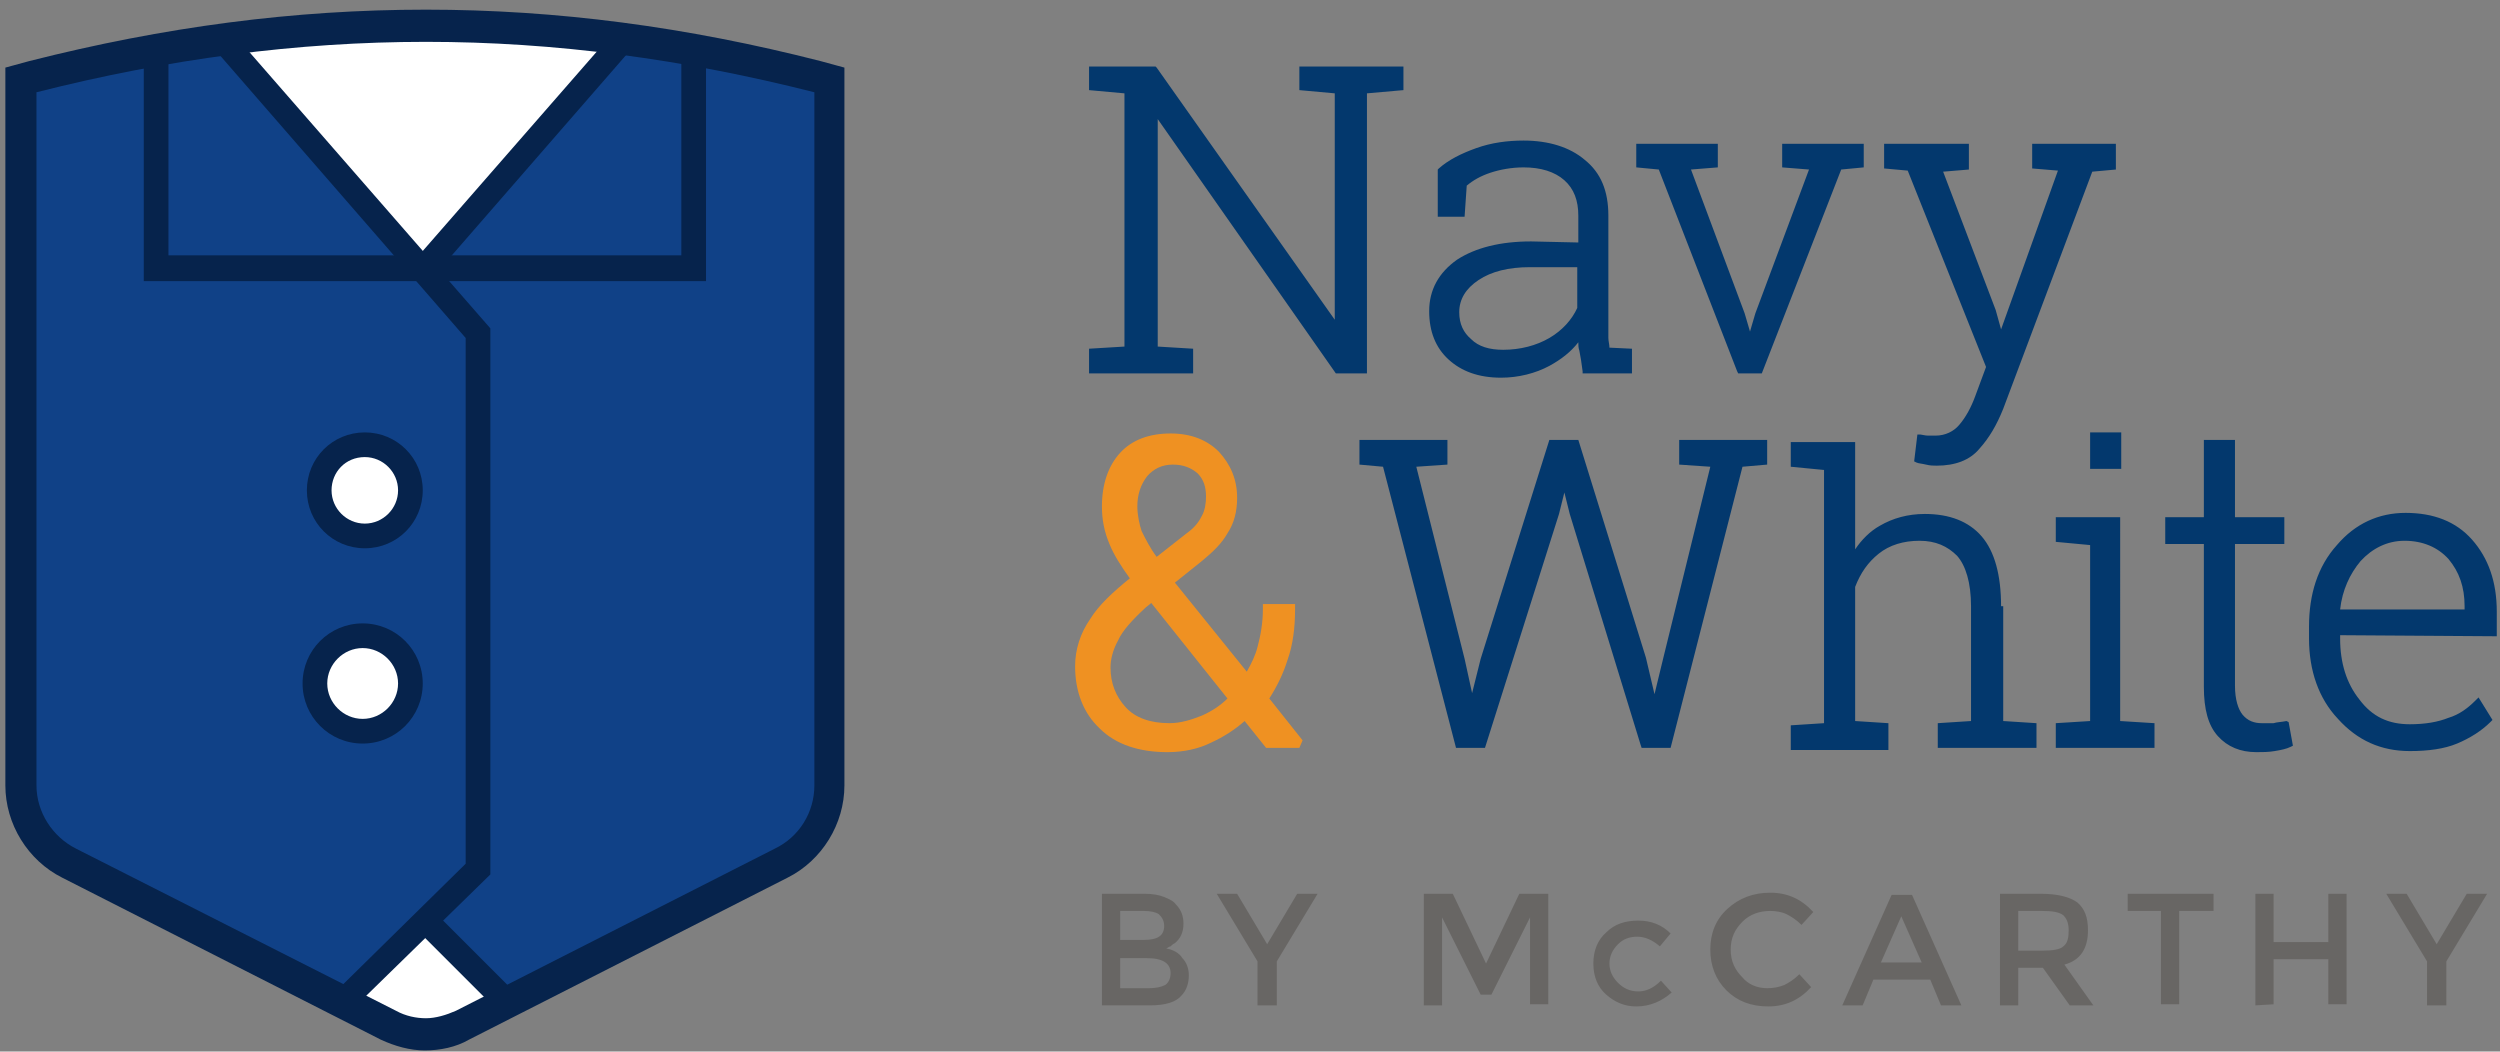 <svg width="233" height="98" viewBox="0 0 233 98" xmlns="http://www.w3.org/2000/svg"><rect x="0" y="0" width="233" height="98" fill="#808080" stroke="none"/><g fill="none"><path fill="#FFF" d="M40.4 96.6l9.1-4.1-9.1-13.1-11.9 13.1zm-.7-94.3L19.3 3.8l20.4 21.6L59.3 3.8z"/><path fill="#104187" d="M59.3 3.8L32.3 35l3.5 45.1 11.5 12.4 27.2-12.9 2.8-5.3.3-66.7z"/><path fill="#06234C" d="M46.3 94.1L35.1 82.9l-4.7-49.2L57.2 3l1.7 1.5-26.1 30 4.6 47.4L48 92.5z"/><path fill="#104187" d="M19.3 3.8L44.5 29l1.1 51.7-14.4 12.8-26-14.1L1 73.7l.9-67.2z"/><path fill="#06234C" d="M65.8 26.2H13.4V3.9h2.3v19.9h47.8V5h2.3z"/><path fill="#06234C" d="M32.6 94.3L31 92.7l12.4-12.2v-49L20.1 4.7l1.7-1.5 23.9 27.4v50.9z"/><path d="M34 50c-2.3 0-4.3-1.9-4.3-4.3s1.9-4.3 4.3-4.3 4.3 1.9 4.3 4.3-2 4.3-4.3 4.3z" fill="#FFF"/><path d="M34 42.6c1.7 0 3.1 1.4 3.1 3.1 0 1.7-1.4 3.1-3.1 3.1-1.7 0-3.1-1.4-3.1-3.1 0-1.7 1.3-3.1 3.1-3.1zm0-2.3c-3 0-5.4 2.4-5.4 5.4 0 3 2.4 5.4 5.4 5.4 3 0 5.4-2.4 5.4-5.4 0-3-2.4-5.4-5.4-5.4z" fill="#06234C"/><path d="M33.8 68.2c-2.5 0-4.4-2-4.4-4.4 0-2.5 2-4.4 4.4-4.4 2.5 0 4.4 2 4.4 4.4 0 2.4-2 4.4-4.4 4.4z" fill="#FFF"/><path d="M33.8 60.4c1.8 0 3.3 1.5 3.3 3.3 0 1.8-1.5 3.3-3.3 3.3-1.8 0-3.3-1.5-3.3-3.3 0-1.8 1.5-3.3 3.3-3.3zm0-2.3c-3.1 0-5.6 2.5-5.6 5.6 0 3.1 2.5 5.6 5.6 5.6 3.1 0 5.6-2.5 5.6-5.6 0-3.1-2.5-5.6-5.6-5.6z" fill="#06234C"/><path d="M107.2 93.7h-4.5V83.3h4c.7 0 1.3.1 1.8.3.5.2.9.4 1.1.7.5.5.7 1.1.7 1.8 0 .8-.3 1.4-.8 1.8-.2.1-.3.2-.4.3-.1 0-.2.1-.4.2.6.1 1.2.4 1.5.9.4.4.6 1 .6 1.6 0 .7-.2 1.4-.7 1.9-.5.6-1.5.9-2.9.9zm-2.8-6.1h2.2c1.3 0 1.9-.4 1.9-1.3 0-.5-.2-.8-.5-1.1-.3-.2-.8-.3-1.4-.3h-2.2v2.7zm0 4.5h2.7c.6 0 1.1-.1 1.5-.3.3-.2.5-.6.5-1.1 0-.9-.7-1.4-2.2-1.4h-2.5v2.8zm14.6 1.6h-1.8v-4.1l-3.8-6.3h1.9l2.8 4.7 2.8-4.7h1.9l-3.8 6.3zm15.4 0h-1.7V83.3h2.7l3.1 6.5 3.1-6.5h2.7v10.3h-1.7v-8.1l-3.6 7.2h-1l-3.6-7.2zm18.1.1c-1.1 0-2-.4-2.8-1.1-.8-.7-1.2-1.7-1.2-2.9s.4-2.2 1.2-2.9c.8-.8 1.8-1.1 3-1.1s2.2.4 3 1.2l-1 1.2c-.7-.6-1.4-.9-2.1-.9-.7 0-1.3.2-1.8.7-.5.5-.8 1.1-.8 1.8s.3 1.3.8 1.8 1.1.8 1.9.8c.7 0 1.4-.3 2.1-1l1 1.1c-.9.8-2 1.3-3.3 1.3zm12.2-1.7c.6 0 1.1-.1 1.6-.3.4-.2.9-.5 1.4-1l1.1 1.2c-1.1 1.2-2.4 1.8-4 1.8s-2.9-.5-3.9-1.5-1.5-2.3-1.5-3.8.5-2.8 1.6-3.8 2.4-1.5 4-1.5 2.9.6 4 1.8l-1.1 1.2c-.5-.5-1-.8-1.4-1-.4-.2-1-.3-1.5-.3-1 0-1.9.3-2.6 1-.7.7-1.1 1.5-1.1 2.6s.4 1.9 1.1 2.6c.5.6 1.3 1 2.3 1zm9.9-.8l-1 2.4h-1.9l4.6-10.3h1.9l4.6 10.3h-1.9l-1-2.4h-5.3zm4.5-1.6l-1.9-4.3-1.9 4.3h3.8zm15.5-3c0 1.7-.7 2.8-2.2 3.2l2.7 3.8h-2.2l-2.5-3.5h-2.3v3.5h-1.7V83.3h3.8c1.6 0 2.7.3 3.4.8.7.6 1 1.4 1 2.6zm-2.3 1.5c.4-.3.5-.8.5-1.5s-.2-1.1-.5-1.4c-.4-.3-1-.4-2-.4h-2.2v3.7h2.2c1 0 1.7-.1 2-.4zm10.8-3.3v8.7h-1.7v-8.7h-3.1v-1.6h8v1.6zm7.1 8.8V83.3h1.7v4.5h5.1v-4.5h1.7v10.3H217v-4.2h-5.1v4.2zm17.8 0h-1.8v-4.1l-3.8-6.3h1.9l2.8 4.7 2.8-4.7h1.9l-3.8 6.3v4.1z" fill="#686664"/><path d="M130.8 6.2h-9.7v2.2l3.3.3v21.1L107.8 6.3l-.1-.1h-6.2v2.2l3.3.3v23.6l-3.3.2v2.3h9.7v-2.3l-3.3-.2V11.1l16.6 23.7h2.9V8.7l3.4-.3zm11.9 16.3c-2.9 0-5.2.6-6.9 1.7-1.7 1.2-2.6 2.8-2.6 4.8 0 1.9.6 3.4 1.8 4.5 1.2 1.1 2.8 1.7 4.9 1.7 1.6 0 3.2-.4 4.5-1.1 1.1-.6 2-1.3 2.7-2.2 0 .3 0 .5.1.8.1.5.2 1.1.3 1.9v.2h4.6v-2.3l-2.1-.1c0-.3-.1-.6-.1-.9V20.1c0-2.3-.7-4-2.2-5.2-1.4-1.2-3.4-1.8-5.7-1.8-1.5 0-3 .2-4.4.7-1.4.5-2.6 1.1-3.5 1.9l-.1.1v4.4h2.5l.2-2.9c.6-.5 1.3-.9 2.2-1.2.9-.3 2-.5 3.1-.5 1.6 0 2.9.4 3.8 1.2.9.8 1.3 1.9 1.3 3.3v2.5l-4.4-.1zm-4.9 3.6c1.2-.8 2.8-1.2 4.8-1.2h4.4v3.8c-.5 1.1-1.4 2.1-2.6 2.8-1.2.7-2.7 1.1-4.3 1.1-1.3 0-2.3-.3-3-1-.7-.6-1.1-1.4-1.1-2.5 0-1.2.6-2.2 1.8-3zm24.1 8.5l.1.2h2.2l7.4-19 2.1-.2v-2.2h-7.6v2.2l2.5.2-5 13.4-.5 1.7-.5-1.7-5-13.4 2.5-.2v-2.2h-7.6v2.2l2.1.2zm23.2-.4l-1 2.7c-.4 1.1-.9 2-1.5 2.7-.5.6-1.3 1-2.2 1h-.7c-.3 0-.6-.1-.7-.1h-.3l-.3 2.5.2.1c.2.1.5.1.9.2s.7.1 1 .1c1.7 0 3.1-.5 4-1.6.9-1 1.6-2.2 2.2-3.7L195 16l2.2-.2v-2.4h-7.8v2.3l2.4.2-5.3 14.8-.5-1.8-4.9-12.9 2.4-.2v-2.4h-7.9v2.3l2.2.2 7.3 18.3z" fill="#03386D"/><path d="M118.3 65.1c.7-1.1 1.3-2.3 1.7-3.6.5-1.4.7-3 .7-4.7v-.5h-3v.5c0 1.2-.2 2.4-.5 3.5-.2.8-.6 1.6-1 2.3l-6.7-8.3 2.5-2c1.1-.9 1.9-1.7 2.4-2.6.6-.9.9-2 .9-3.3 0-1.7-.6-3.1-1.7-4.3-1.1-1.1-2.6-1.7-4.5-1.7-2 0-3.6.6-4.7 1.8-1.1 1.2-1.7 2.9-1.7 5 0 1.2.2 2.3.7 3.5.4 1 1.1 2.1 1.9 3.2-1.6 1.3-2.9 2.5-3.7 3.8-.9 1.3-1.4 2.8-1.4 4.4 0 2.4.8 4.4 2.3 5.8 1.5 1.5 3.7 2.2 6.3 2.2 1.5 0 2.9-.3 4.1-.9 1.1-.5 2.2-1.2 3.1-2l2 2.5h3.1l.3-.7-3.1-3.9zM106 47.2c0-1.1.3-2 .9-2.8.6-.7 1.4-1.1 2.4-1.1s1.7.3 2.3.8c.6.6.8 1.3.8 2.2 0 .6-.1 1.3-.4 1.8-.3.6-.7 1.1-1.4 1.6l-2.8 2.2c-.6-.8-1-1.6-1.4-2.4-.2-.6-.4-1.5-.4-2.3zm.8 9.4l.5-.4 7.1 8.9c-.7.7-1.5 1.2-2.4 1.6-1 .4-2 .7-3 .7-1.8 0-3.2-.5-4.1-1.5-.9-1-1.4-2.2-1.4-3.7 0-.7.2-1.6.7-2.5.4-.9 1.3-1.9 2.6-3.1z" fill="#EF9122"/><path d="M156.5 43.3l2.9.2-4.4 17.9-.8 3.3-.8-3.4-6.3-20.3h-2.7L138 61.4l-.8 3.2-.7-3.2-4.5-17.9 2.9-.2V41h-8.2v2.3l2.2.2 6.8 26.2h2.7l6.9-21.8.5-2 .5 2 6.6 21.5.1.3h2.7l6.7-26.2 2.3-.2V41h-8.2zm30 13.2c0-2.9-.6-5.1-1.8-6.5-1.2-1.4-3-2.1-5.3-2.1-1.6 0-3 .4-4.2 1.1-.9.5-1.7 1.3-2.3 2.2v-10h-6v2.3l3.1.3v23.6l-3.1.2v2.3h9.1v-2.5l-3.1-.2V54.7c.5-1.3 1.2-2.3 2.2-3.1 1-.8 2.3-1.2 3.8-1.2s2.6.5 3.5 1.4c.8.9 1.3 2.5 1.3 4.7v10.7l-3.1.2v2.3h9.2v-2.3l-3.1-.2V56.5h-.2zm8.3-16.2h2.9v3.4h-2.9zm2.8 7.9h-6v2.3l3.2.3v16.4l-3.2.2v2.3h9.2v-2.3l-3.2-.2zm15.5 19c-.5.1-.9.1-1.2.2h-1.1c-.7 0-1.3-.2-1.8-.8-.4-.5-.7-1.4-.7-2.7V50.7h4.6v-2.5h-4.6V41h-2.9v7.2h-3.6v2.5h3.6V64c0 2.1.4 3.6 1.3 4.6.9 1 2.1 1.5 3.6 1.5.6 0 1.1 0 1.7-.1.6-.1 1.1-.2 1.5-.4l.2-.1-.4-2.2-.2-.1zm19.6-7.9V57c0-2.8-.8-5-2.3-6.7-1.5-1.7-3.6-2.5-6.2-2.5-2.5 0-4.7 1-6.4 3-1.8 2-2.6 4.6-2.6 7.6v1.1c0 3 .9 5.6 2.7 7.5 1.8 2 4 3 6.7 3 1.7 0 3.2-.2 4.4-.7 1.2-.5 2.3-1.2 3.1-2l.2-.2L231 65l-.3.3c-.7.7-1.5 1.3-2.5 1.6-1 .4-2.2.6-3.6.6-2 0-3.5-.7-4.7-2.3-1.2-1.5-1.8-3.4-1.8-5.7v-.3l14.6.1zm-14.6-2.5c.2-1.8.9-3.3 1.9-4.5 1.1-1.2 2.5-1.9 4.1-1.9 1.7 0 3.1.6 4.1 1.7 1 1.2 1.5 2.6 1.5 4.4v.3h-11.6z" fill="#03386D"/><path d="M39.7 3.9c12 0 24 1.6 36.2 4.7v64.6c0 2.5-1.4 4.8-3.7 5.9L42.5 94.2c-.9.4-1.9.7-2.8.7-.9 0-1.9-.2-2.8-.7L7.1 79.1c-2.2-1.1-3.7-3.4-3.7-5.9V8.6c12.2-3.1 24.3-4.7 36.3-4.7zm0-3c-12.3 0-24.4 1.6-37 4.8l-2.2.6v66.9c0 3.6 2.1 7 5.3 8.6l29.7 15.1c1.3.6 2.7 1 4.1 1 1.4 0 2.9-.3 4.1-1l29.7-15.1c3.2-1.6 5.3-5 5.3-8.6V6.3l-2.2-.6C64 2.5 51.9.9 39.7.9z" fill="#06234C"/></g></svg>